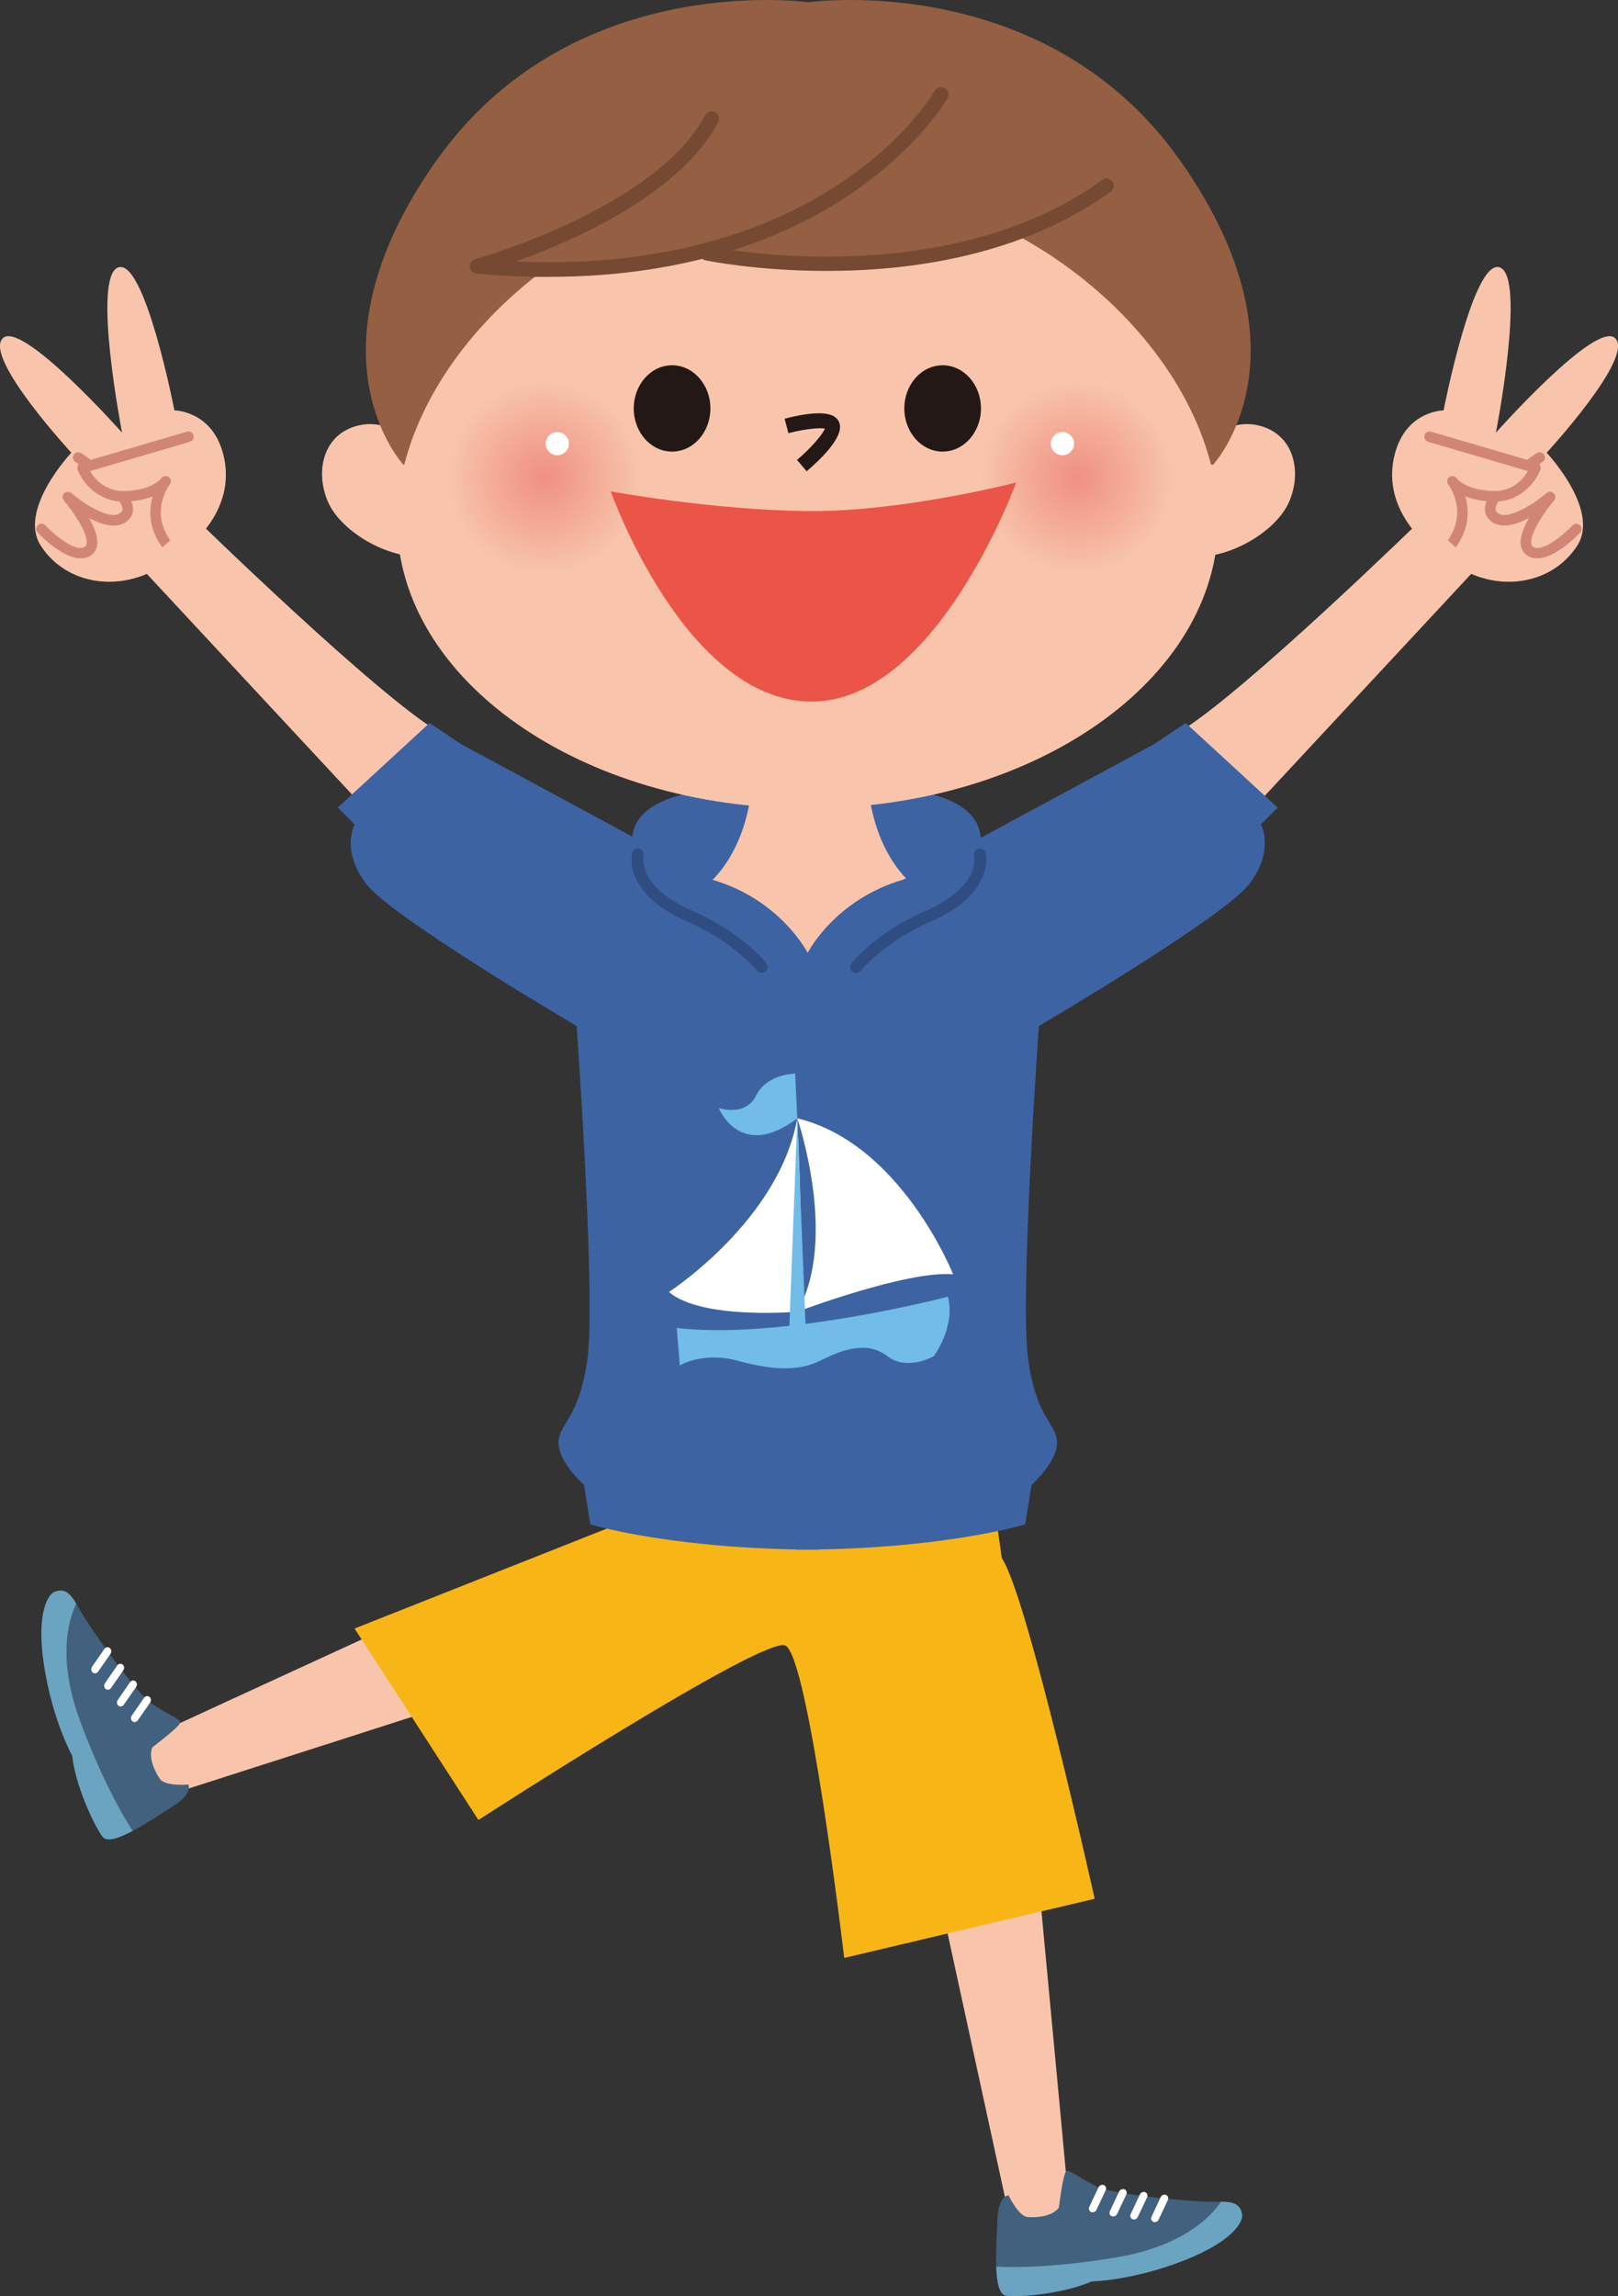 <svg xmlns="http://www.w3.org/2000/svg" xmlns:xlink="http://www.w3.org/1999/xlink" id="_&#x30EC;&#x30A4;&#x30E4;&#x30FC;_2" viewBox="0 0 191.66 271.86"><rect x="0" y="0" width="191.66" height="271.86" fill="#333333" stroke="none"/><defs><style>.cls-1{fill:#f8c5ac;}.cls-2{fill:#f8b616;}.cls-3{fill:#ea5548;}.cls-4{fill:#fff;}.cls-5{fill:#6ba4c1;}.cls-6{fill:#945f42;}.cls-7{fill:#d18675;}.cls-8{fill:#231815;}.cls-9{fill:#41617e;}.cls-10{fill:#3e63a3;}.cls-11{fill:#304d83;}.cls-12{fill:#71bce9;}.cls-13{fill:#764932;}.cls-14{fill:url(#radial-gradient-2);}.cls-15{fill:url(#radial-gradient);}</style><radialGradient id="radial-gradient" cx="-156.59" cy="56.53" fx="-156.59" fy="56.53" r="11.57" gradientTransform="translate(-92.11) rotate(-180) scale(1 -1)" gradientUnits="userSpaceOnUse"><stop offset="0" stop-color="#f09082"></stop><stop offset="1" stop-color="#f8c5ac"></stop></radialGradient><radialGradient id="radial-gradient-2" cx="-219.67" fx="-219.67" r="11.57" xlink:href="#radial-gradient"></radialGradient></defs><g id="_&#x30EC;&#x30A4;&#x30E4;&#x30FC;_1-2"><path class="cls-1" d="m19.02,212.83l49.37-15.83-5.89-11.91s-41.84,19.21-42.74,19.65c-.9.44-2.79.3-4.75-.88l-1.97-1.18s1.39,9.78,5.99,10.14Z"></path><path class="cls-9" d="m6.42,188.5c1.67-.67,2.25.76,3.26,2.49,1,1.73,6.46,9.58,8.43,10.84,1.98,1.26,3.12,1.67,3.25,2.07.13.4-3.29,2.96-3.29,2.96,0,0-.77,1.26.85,3.74.63.95,3.38.69,3.38.69,0,0,.61,1.06-1.82,2.58-2.43,1.52-7.29,4.96-8.31,3.61-1.03-1.35-3.24-6.14-3.59-9.58,0,0-2.34-4.19-3.34-10.7-1-6.51.61-8.46,1.19-8.7Z"></path><path class="cls-4" d="m15.6,203.14s0,0,0,0l1.47-2.12c.15-.22.43-.26.63-.11.2.16.24.46.09.67,0,0,0,0,0,0l-1.47,2.12c-.15.22-.43.26-.63.11-.2-.16-.24-.45-.09-.67h0Z"></path><path class="cls-4" d="m13.94,201.29s0,0,0,0l1.47-2.12c.15-.22.43-.26.63-.11.19.16.24.45.09.67,0,0,0,0,0,0l-1.47,2.12c-.15.21-.43.26-.63.11-.19-.16-.24-.45-.09-.67h0Z"></path><path class="cls-4" d="m12.42,199.32s0,0,0-.01l1.47-2.12c.15-.22.43-.26.63-.11.2.15.24.45.1.67,0,0,0,0,0,0l-1.47,2.12c-.15.22-.43.26-.63.11-.19-.16-.24-.45-.09-.67h0Z"></path><path class="cls-4" d="m10.9,197.35s0,0,0,0l1.47-2.12c.15-.22.43-.26.63-.1.2.15.24.45.1.67,0,0,0,0,0,0l-1.48,2.13c-.15.21-.43.26-.63.11-.2-.16-.24-.45-.09-.67h0Z"></path><path class="cls-5" d="m9.57,203.98c-2.8-7.41-1.52-12.04-.54-14.1-.69-1.16-1.33-1.9-2.62-1.38-.58.24-2.19,2.19-1.19,8.7,1,6.51,3.34,10.7,3.34,10.7.35,3.44,2.57,8.23,3.59,9.58.51.66,1.95.16,3.56-.7-1.35-2.1-3.65-6.17-6.15-12.8Z"></path><path class="cls-1" d="m119.78,263.54l-11.02-50.66,13.26-.87s4.32,45.84,4.39,46.84c.07,1,1.14,2.56,3.14,3.67l2,1.11s-9.16,3.69-11.78-.1Z"></path><path class="cls-9" d="m147.15,262.27c-.25-1.78-1.78-1.57-3.78-1.58-2,0-11.52-.79-13.6-1.87-2.08-1.08-3.01-1.86-3.42-1.78-.41.09-.92,4.33-.92,4.33,0,0-.71,1.3-3.67,1.14-1.13-.07-2.29-2.58-2.29-2.58,0,0-1.22,0-1.32,2.87-.09,2.86-.64,8.79,1.04,9.01,1.69.21,6.93-.27,10.09-1.69,0,0,4.8-.08,10.93-2.47,6.13-2.39,7.02-4.76,6.93-5.39Z"></path><path class="cls-4" d="m129.88,261.65s0,0,0,0l1.1-2.33c.11-.24.01-.51-.22-.6-.24-.09-.51.02-.63.25,0,0,0,0,0,0l-1.1,2.34c-.11.24-.01.51.22.6.23.09.51-.02.63-.25h0Z"></path><path class="cls-4" d="m132.32,262.16s0,0,0,0l1.1-2.34c.11-.24,0-.51-.22-.6-.23-.09-.51.02-.63.25,0,0,0,0,0,0l-1.1,2.33c-.11.24-.01.51.22.6.23.09.51-.02.62-.25h0Z"></path><path class="cls-4" d="m134.78,262.49s0,0,0,0l1.1-2.33c.11-.24.01-.5-.22-.6-.23-.09-.51.02-.63.25,0,0,0,0,0,.01l-1.1,2.34c-.11.24-.01.5.22.6.23.09.51-.02.62-.25h0Z"></path><path class="cls-4" d="m137.24,262.82s0,0,0,0l1.1-2.34c.11-.24,0-.5-.22-.6-.23-.09-.51.02-.62.25,0,0,0,0,0,0l-1.1,2.34c-.11.23-.01.5.22.6.23.09.51-.02.63-.25h0Z"></path><path class="cls-5" d="m132.17,267.29c7.81-1.29,11.18-4.72,12.47-6.6,1.35.01,2.31.2,2.5,1.58.09.62-.8,2.99-6.93,5.39-6.13,2.39-10.93,2.47-10.93,2.47-3.16,1.42-8.4,1.9-10.09,1.69-.83-.11-1.12-1.61-1.18-3.44,2.49.12,7.17.07,14.16-1.09Z"></path><path class="cls-2" d="m75.67,179.49l-33.67,13.33,14.67,22.67s33.56-21.71,36.33-20.67c2.77,1.05,7,37,7,37l29.67-7s-8-36-11-40.33l-1-7-42,2Z"></path><path class="cls-10" d="m95.83,92.99h-.62c-9.15,0-20.37.15-20.37,6.76s21,16.32,21,16.32c0,0,20.37-9.55,20.37-16.32s-11.23-6.76-20.37-6.76Z"></path><path class="cls-1" d="m38.81,59.33c1.51,3.59,7.01,6.75,11.16,6.58,3.57-.15,2.51-6.69,1-10.29-1.51-3.59-5-6.04-8.45-5.26-4.22.97-5.22,5.38-3.71,8.97Z"></path><path class="cls-1" d="m152.74,59.33c-1.51,3.59-7.01,6.75-11.17,6.58-3.56-.15-2.5-6.69-.99-10.29,1.5-3.59,5-6.04,8.44-5.26,4.23.97,5.23,5.38,3.72,8.97Z"></path><path class="cls-6" d="m51.64,19.1C67.41-3.35,94.79.14,95.75.27c.96-.13,28.35-3.62,44.11,18.83,16.06,22.86,3.83,35.93,3.83,35.93l-47.95-6.91-47.95,6.91s-12.22-13.07,3.83-35.93Z"></path><path class="cls-1" d="m47.04,61.63c0,18.83,21.78,34.09,48.63,34.09s48.63-15.26,48.63-34.09-21.78-40.14-48.63-40.14-48.63,21.31-48.63,40.14Z"></path><path class="cls-1" d="m112.11,120.34h-33.21v-12.18c1.4-.92,2.86-1.89,4-2.69,3.26-2.3,6.27-7.39,6.27-14.89v-18.89h13.55v18.89c0,7.5,3.02,12.59,6.28,14.89.9.64,1.99,1.37,3.1,2.11v12.76Z"></path><path class="cls-15" d="m52.92,56.53c0,6.39,5.18,11.57,11.56,11.57s11.57-5.18,11.57-11.57-5.17-11.57-11.57-11.57-11.56,5.18-11.56,11.57Z"></path><path class="cls-4" d="m64.64,52.53c0,.76.62,1.37,1.38,1.37s1.37-.62,1.37-1.37-.62-1.38-1.37-1.38-1.38.62-1.38,1.38Z"></path><path class="cls-14" d="m116,56.53c0,6.39,5.17,11.57,11.56,11.57s11.57-5.18,11.57-11.57-5.18-11.57-11.57-11.57-11.56,5.18-11.56,11.57Z"></path><path class="cls-4" d="m124.47,52.53c0,.76.61,1.37,1.38,1.37s1.38-.62,1.38-1.37-.62-1.38-1.38-1.38-1.38.62-1.38,1.38Z"></path><path class="cls-8" d="m107.12,48.36c0,2.82,2.04,5.11,4.54,5.11s4.54-2.29,4.54-5.11-2.03-5.11-4.54-5.11-4.54,2.29-4.54,5.11Z"></path><path class="cls-8" d="m75.07,48.36c0,2.82,2.03,5.11,4.54,5.11s4.54-2.29,4.54-5.11-2.03-5.11-4.54-5.11-4.54,2.29-4.54,5.11Z"></path><path class="cls-8" d="m95.55,55.8c1.6-1.36,4.24-3.89,3.93-5.53-.07-.4-.31-.73-.67-.96-1.3-.82-4.54-.09-5.87.27l.45,1.71c1.74-.46,3.67-.69,4.32-.54-.23.67-1.7,2.35-3.3,3.71l1.14,1.34h0Z"></path><path class="cls-6" d="m125.99,23.57s-5.93,10.42-42.93,6.92l19.55-8.81s-15.85,10.83-40.64,10.83,17.73-18.67,17.73-18.67l46.29,9.73Z"></path><path class="cls-13" d="m64.98,32.78c35.15,0,47.13-20.93,47.26-21.16.23-.42.08-.95-.34-1.18-.42-.23-.95-.08-1.19.34-.13.23-12.55,21.78-49.6,20.18,6.75-2.41,19.4-7.91,23.97-16.5.23-.42.07-.95-.36-1.18-.43-.23-.96-.06-1.18.36-5.88,11.04-27.04,16.99-27.25,17.05-.41.11-.67.5-.64.92.04.42.37.75.79.79,2.99.27,5.83.39,8.54.39h0Z"></path><path class="cls-1" d="m183.21,53.6s10.33-11.18,8.15-13.52c-2.18-2.34-14.16,11.15-14.16,11.15,0,0,3.6-18.48.45-19.57-3.15-1.09-6.65,16.93-6.65,16.93,0,0-4.8.02-5.92,5.8-1.12,5.78,3.24,10.46,8.24,13.11,5,2.65,10.76,1.38,13.51-2.89,2.75-4.26-3.62-11.01-3.62-11.01Z"></path><path class="cls-7" d="m181.66,66.07c2.19.43,5.15-2.62,5.52-3.01.24-.25.22-.65-.03-.88-.25-.24-.65-.22-.88.03-1.09,1.15-3.66,3.29-4.69,2.5-.08-.06-.17-.16-.2-.39-.13-1.21,1.59-3.75,2.71-5.06.21-.25.19-.62-.04-.85-.23-.23-.6-.24-.85-.03-1.45,1.25-4.81,3.44-5.91,2.25-.12-.12-.16-.26-.13-.45.18-1.46,3.51-4.14,5.57-5.49.29-.19.37-.58.18-.86-.19-.29-.58-.37-.87-.18-.59.39-5.82,3.88-6.13,6.38-.07.56.09,1.06.46,1.45,1.18,1.27,3.11.72,4.74-.15-.6,1.06-1.07,2.21-.98,3.12.06.52.29.96.68,1.25.26.2.54.32.84.38h0Z"></path><path class="cls-1" d="m169.34,51.71l12.55,3.68s-1.3,3.47-5,3.37c-3.71-.1-4.83-1.77-4.83-1.77,0,0,2.81,3.65-.24,7.61"></path><path class="cls-7" d="m171.7,65.22c.22.04.47-.04.61-.23,1.81-2.36,1.72-4.63,1.26-6.22.8.32,1.88.58,3.3.62,3.28.09,5.1-2.43,5.6-3.78.06-.16.05-.34-.03-.5-.08-.15-.22-.27-.38-.32l-12.55-3.68c-.32-.1-.68.09-.77.43-.1.33.09.67.42.77l11.83,3.47c-.52.89-1.77,2.42-4.1,2.36-3.19-.09-4.26-1.41-4.33-1.5-.01-.02-.02-.03-.02-.03-.21-.27-.58-.32-.86-.13-.28.2-.34.58-.15.85,0,0,.02.02.04.05.22.31,2.37,3.42-.25,6.83-.21.27-.16.66.11.87.08.06.17.1.26.12h0Z"></path><path class="cls-3" d="m72.33,58.18s12.05,2.21,23.3,2.33c11.25.12,24.74-3.38,24.74-3.38,0,0-9.49,26.11-24.38,25.94-14.89-.17-23.65-24.89-23.65-24.89Z"></path><path class="cls-13" d="m97.92,32.08c-8.28,0-14.24-1.23-14.37-1.26-.46-.1-.75-.55-.65-1.01.1-.46.54-.75,1.01-.65.28.06,27.86,5.75,46.66-7.86.38-.28.91-.19,1.19.19.28.38.19.91-.19,1.19-10.56,7.65-23.76,9.4-33.64,9.4h0Z"></path><path class="cls-1" d="m168.57,61.33s-21.67,21.14-28.9,25.33l6.33,11.67,29.02-31.19-6.45-5.8Z"></path><path class="cls-1" d="m8.45,53.6S-1.88,42.43.3,40.08c2.18-2.34,14.16,11.15,14.16,11.15,0,0-3.6-18.48-.45-19.57,3.15-1.09,6.65,16.93,6.65,16.93,0,0,4.8.02,5.92,5.8,1.12,5.78-3.24,10.46-8.24,13.11-5,2.65-10.76,1.38-13.51-2.89-2.75-4.26,3.62-11.01,3.62-11.01Z"></path><path class="cls-7" d="m9.99,66.07c-2.19.43-5.15-2.62-5.52-3.01-.24-.25-.22-.65.03-.88.25-.24.65-.22.88.03,1.09,1.15,3.66,3.29,4.69,2.5.08-.06.17-.16.2-.39.13-1.21-1.59-3.75-2.71-5.06-.21-.25-.19-.62.04-.85.23-.23.6-.24.85-.03,1.45,1.25,4.81,3.44,5.91,2.25.12-.12.16-.26.13-.45-.18-1.46-3.51-4.14-5.57-5.49-.29-.19-.37-.58-.18-.86.19-.29.58-.37.87-.18.59.39,5.82,3.88,6.13,6.38.07.56-.09,1.06-.46,1.45-1.18,1.27-3.11.72-4.74-.15.6,1.06,1.07,2.21.98,3.12-.06.52-.29.96-.68,1.25-.26.2-.54.32-.84.38h0Z"></path><path class="cls-1" d="m22.31,51.71l-12.55,3.68s1.3,3.47,5,3.37c3.71-.1,4.83-1.77,4.83-1.77,0,0-2.81,3.65.24,7.61"></path><path class="cls-7" d="m19.96,65.22c-.22.04-.47-.04-.61-.23-1.81-2.36-1.72-4.63-1.26-6.22-.8.32-1.88.58-3.3.62-3.28.09-5.1-2.43-5.6-3.78-.06-.16-.05-.34.03-.5.08-.15.22-.27.38-.32l12.55-3.68c.32-.1.68.09.77.43.1.33-.09.67-.42.77l-11.83,3.47c.52.89,1.77,2.42,4.1,2.36,3.19-.09,4.26-1.41,4.33-1.5.01-.02.02-.03.02-.03.21-.27.58-.32.86-.13.28.2.34.58.15.85,0,0-.02.02-.04.05-.22.31-2.37,3.42.25,6.83.21.27.16.66-.11.87-.08.06-.17.1-.26.12h0Z"></path><path class="cls-1" d="m23.09,61.33s21.67,21.14,28.9,25.33l-6.33,11.67-29.02-31.19,6.45-5.8Z"></path><path class="cls-10" d="m151.33,95.61l-10.87-10-3.75,2.5-29.71,16.04c-8.13,2.35-11.33,8.67-11.33,8.67,0,0-3.2-6.32-11.33-8.67l-29.71-16.04-3.75-2.5-10.87,10,2,2s-1.67,3,1.33,7,24.97,16.87,24.97,16.87c0,0,2.28,32.04,1.28,39.37s-3.43,7.63-3.43,9.97,3.02,5,3.02,5l.75,4.67s8.74,2.68,24.39,2.97v.03c.46,0,.91,0,1.36,0,.45,0,.9,0,1.37,0v-.03c15.65-.29,24.39-2.97,24.39-2.97l.75-4.67s3.02-2.67,3.02-5-2.43-2.63-3.43-9.97,1.28-39.37,1.28-39.37c0,0,21.97-12.87,24.97-16.87s1.33-7,1.33-7l2-2Z"></path><path class="cls-4" d="m94.44,132.41s4.92,14.28,0,22.9c0,0,13.05-4.92,18.46-4.43,0,0-6.15-15.51-18.46-18.47Z"></path><path class="cls-4" d="m94.44,132.41s.98,19.33,0,22.9c0,0-11.33.99-15.2-2.34,0,0,13.05-8.43,15.2-20.56Z"></path><path class="cls-12" d="m94.44,132.41l-.25-5.29s-3.32,0-4.62,2.59c-1.29,2.58-4.43,1.48-4.43,1.48,0,0,2.52,6.34,9.29,1.23Z"></path><path class="cls-12" d="m112.29,153.53s-19.76,5.17-32.13,3.7l.37,4.43s2.77-1.66,6.83-.55c4.06,1.11,7.2,1.29,9.79,0,2.58-1.29,5.54-2.4,7.94-.55,2.4,1.85,5.54,0,5.54,0,0,0,2.58-3.51,1.66-7.02Z"></path><polygon class="cls-12" points="95.48 158.33 94.44 132.41 93.45 158.51 95.48 158.33"></polygon><path class="cls-11" d="m101.42,115.2c-.15,0-.31-.05-.44-.15-.31-.24-.36-.69-.12-.99.12-.15,2.93-3.67,8.77-6.21,6.57-2.86,5.77-6.46,5.76-6.5-.09-.38.14-.76.52-.86.38-.1.76.14.86.52.05.19,1.08,4.81-6.57,8.14-5.5,2.39-8.2,5.75-8.23,5.79-.14.18-.35.27-.56.27h0Z"></path><path class="cls-11" d="m90.23,115.2c-.21,0-.42-.09-.56-.27-.03-.03-2.73-3.4-8.23-5.79-7.66-3.33-6.62-7.94-6.57-8.14.09-.38.48-.61.86-.52.38.09.61.48.52.86-.03.14-.73,3.68,5.76,6.5,5.85,2.54,8.66,6.06,8.77,6.21.24.31.19.75-.12.99-.13.1-.28.15-.44.15h0Z"></path></g></svg>